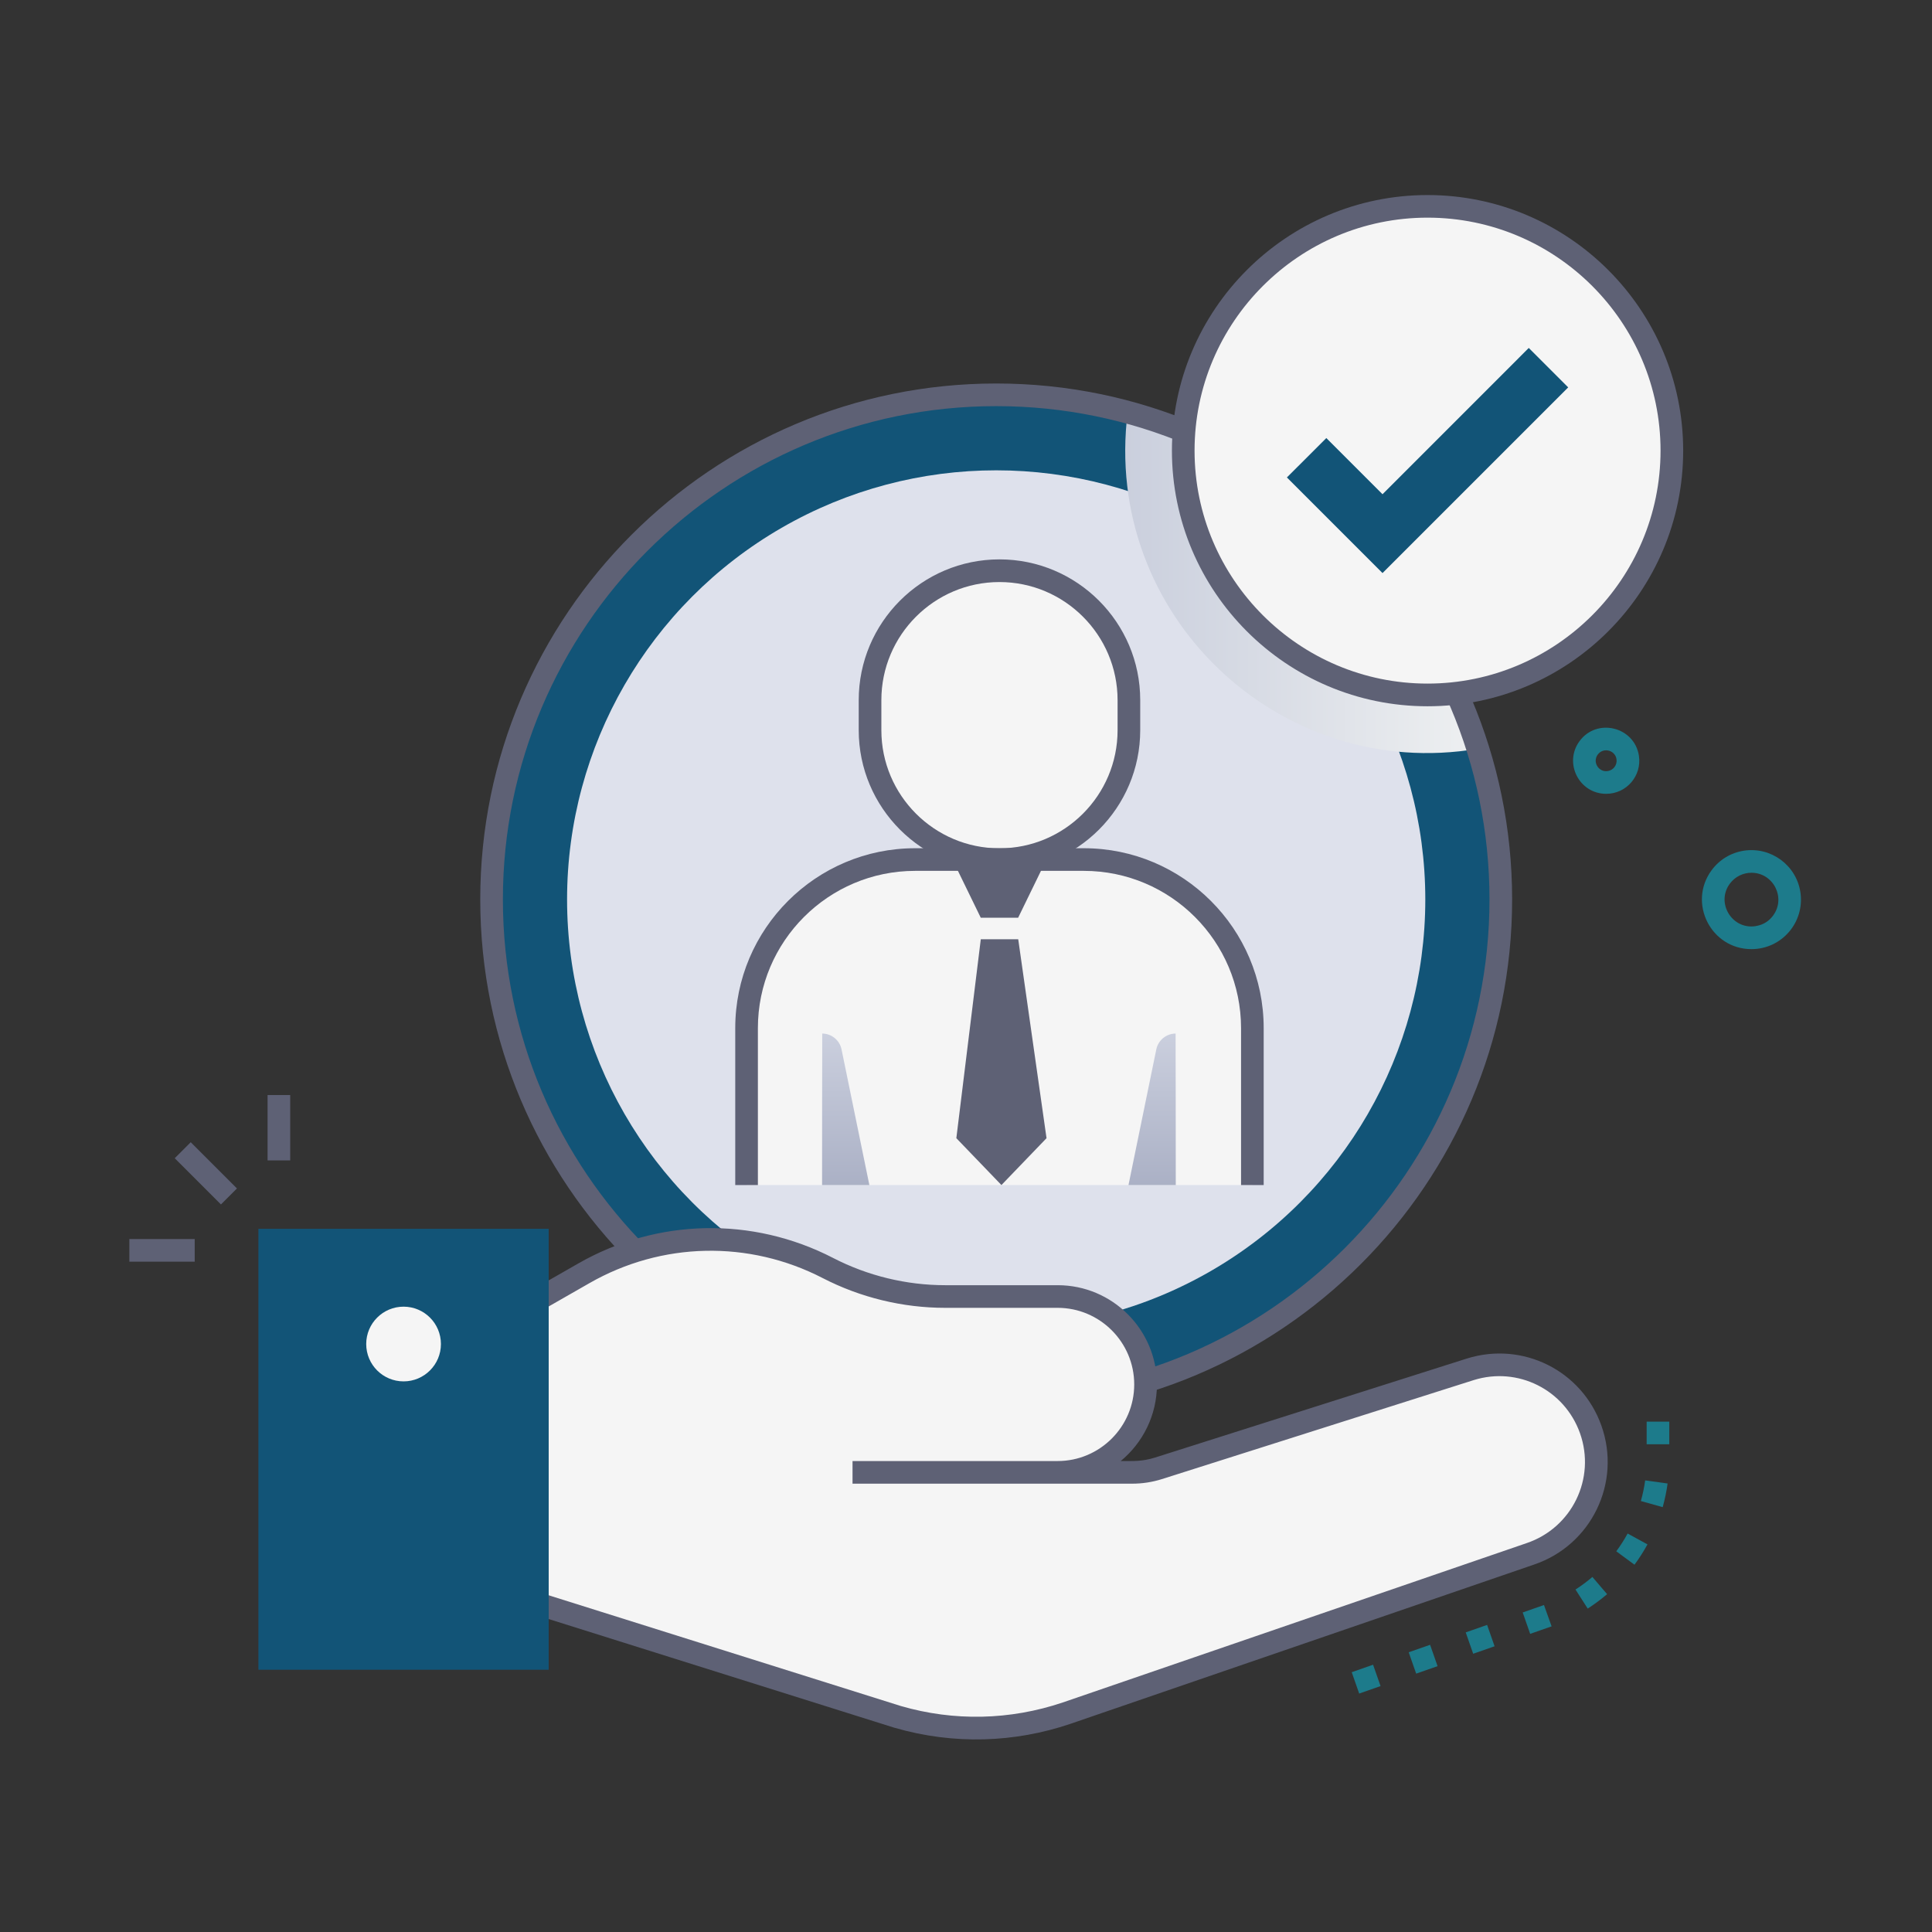 <?xml version="1.0" encoding="UTF-8"?> <svg xmlns="http://www.w3.org/2000/svg" xmlns:xlink="http://www.w3.org/1999/xlink" viewBox="0 0 512 512"><rect x="0" y="0" width="512" height="512" fill="#333333" stroke="none"/><defs><style> .cls-1 { fill: #dee1ec; } .cls-2 { fill: url(#linear-gradient-2); } .cls-2, .cls-3, .cls-4 { mix-blend-mode: multiply; } .cls-3 { fill: url(#linear-gradient-3); } .cls-5 { isolation: isolate; } .cls-6 { fill: #5e6175; } .cls-4 { fill: url(#linear-gradient); } .cls-7 { fill: #f5f5f5; } .cls-8 { fill: #125477; } .cls-9 { fill: #1d7b8b; } </style><linearGradient id="linear-gradient" x1="298.2" y1="154.39" x2="391.67" y2="154.39" gradientUnits="userSpaceOnUse"><stop offset="0" stop-color="#cacfdd"></stop><stop offset="1" stop-color="#eef0f1"></stop></linearGradient><linearGradient id="linear-gradient-2" x1="224.12" y1="316.09" x2="224.12" y2="262.32" gradientUnits="userSpaceOnUse"><stop offset="0" stop-color="#a9afc4"></stop><stop offset="1" stop-color="#d4d8e5"></stop></linearGradient><linearGradient id="linear-gradient-3" x1="305.32" y1="316.09" x2="305.32" y2="262.32" xlink:href="#linear-gradient-2"></linearGradient></defs><g class="cls-5"><g id="Delegation"><g><rect class="cls-6" x="51.55" y="302.28" width="6" height="17.32" transform="translate(-203.89 129.65) rotate(-45)"></rect><rect class="cls-6" x="34.28" y="328.36" width="17.32" height="6"></rect><rect class="cls-6" x="70.91" y="290.2" width="6" height="17.32"></rect></g><path class="cls-9" d="M360.2,448.81l-1.98-5.66,5.66-1.98,1.98,5.66-5.66,1.98ZM375.3,443.53l-1.98-5.66,5.67-1.98,1.98,5.66-5.67,1.98ZM390.41,438.26l-1.98-5.66,5.67-1.98,1.98,5.66-5.67,1.98ZM405.51,432.98l-1.98-5.66,5.64-1.97,2.02,5.65-5.68,1.99ZM420.76,426.29l-3.24-5.05c1.56-1,3.07-2.12,4.48-3.33l3.9,4.56c-1.62,1.38-3.35,2.67-5.14,3.82ZM433.16,414.67l-4.83-3.56c1.11-1.5,2.12-3.08,3.01-4.71l5.26,2.88c-1.02,1.86-2.18,3.68-3.45,5.39ZM440.63,399.41l-5.78-1.62c.5-1.79.88-3.63,1.14-5.47l5.94.82c-.29,2.11-.73,4.22-1.3,6.27ZM442.38,382.75h-6v-6h6v6Z"></path><path class="cls-8" d="M397.74,238.36c0,73.86-59.88,133.74-133.74,133.74s-133.74-59.87-133.74-133.74c0-88.27,83.87-151.92,168.59-129.15,57.25,15.42,98.89,67.63,98.89,129.15Z"></path><circle class="cls-1" cx="264" cy="238.36" r="113.72"></circle><path class="cls-4" d="M391.67,198.42c-52.58,8.96-99.61-35.54-92.82-89.21,44.13,11.89,79.25,45.79,92.82,89.21Z"></path><path class="cls-6" d="M264,375.09c-75.4,0-136.73-61.34-136.73-136.73s61.34-136.73,136.73-136.73,136.73,61.34,136.73,136.73-61.34,136.73-136.73,136.73ZM264,107.63c-72.09,0-130.73,58.65-130.73,130.73s58.65,130.73,130.73,130.73,130.73-58.65,130.73-130.73-58.65-130.73-130.73-130.73Z"></path><g><g><path class="cls-7" d="M197.86,314.05v-41.59c0-24.67,20-44.67,44.67-44.67h44.7c24.67,0,44.67,20,44.67,44.67v41.59h-134.03Z"></path><path class="cls-7" d="M264.87,227.8c-18.89,0-34.3-15.3-34.3-34.3v-7.96c0-18.94,15.36-34.3,34.3-34.3,18.89,0,34.3,15.3,34.3,34.3v7.96c0,18.94-15.36,34.3-34.3,34.3Z"></path><path class="cls-6" d="M264.87,230.8c-20.57,0-37.3-16.73-37.3-37.3v-7.96c0-20.57,16.73-37.3,37.3-37.3s37.3,16.73,37.3,37.3v7.96c0,20.57-16.73,37.3-37.3,37.3ZM264.87,154.25c-17.26,0-31.3,14.04-31.3,31.3v7.96c0,17.26,14.04,31.3,31.3,31.3s31.3-14.04,31.3-31.3v-7.96c0-17.26-14.04-31.3-31.3-31.3Z"></path><path class="cls-2" d="M217.86,314.05c0-41.43.1-40.15,0-40.15,2.5,0,4.66,1.76,5.16,4.21l7.37,35.94h-12.53Z"></path><path class="cls-3" d="M311.59,314.05c0-41.43-.1-40.15,0-40.15-2.5,0-4.66,1.76-5.16,4.21l-7.37,35.94h12.53Z"></path><path class="cls-6" d="M334.89,314.05h-6v-41.59c0-22.98-18.69-41.67-41.67-41.67h-44.7c-22.98,0-41.67,18.69-41.67,41.67v41.59h-6v-41.59c0-26.28,21.38-47.67,47.67-47.67h44.7c26.28,0,47.67,21.38,47.67,47.67v41.59Z"></path></g><g><path class="cls-6" d="M252.41,227.8l7.5,15.4h9.91l7.5-15.4h-24.92Z"></path><path class="cls-6" d="M269.83,248.91h-9.91l-6.48,52.72,11.95,12.42,11.95-12.42-7.5-52.72Z"></path></g></g><path class="cls-7" d="M280.29,390.19c12.87,0,23.3-10.43,23.3-23.3s-10.4-23.3-23.3-23.3h-29.81c-10.81,0-21.46-2.59-31.06-7.55-20.05-10.36-44.41-10.21-64.68,1.39l-12.61,7.21v80.24s95.73,30.1,95.73,30.1c14.65,4.25,30.26,3.92,44.72-.96l122.94-42.23c13.62-4.59,20.83-19.46,16.01-33-4.62-12.97-18.67-20.04-31.88-15.92l-82.68,26.25c-2.25.7-4.59,1.06-6.94,1.06-164.04,0-3.57,0-19.75,0Z"></path><path class="cls-6" d="M237.03,457.87l-97.9-30.78v-84.18l14.12-8.08c20.9-11.96,46.15-12.5,67.55-1.45,9.14,4.72,19.4,7.21,29.69,7.21h29.81c14.5,0,26.3,11.8,26.3,26.3,0,8.16-3.74,15.47-9.6,20.3,3.38,0,5.66.15,9.09-.92l82.67-26.25c14.79-4.62,30.43,3.19,35.62,17.77,5.39,15.13-2.65,31.72-17.88,36.85l-122.93,42.23c-14.62,4.93-30.71,5.59-46.53,1ZM145.13,422.68l93.63,29.44c14.07,4.08,28.91,3.76,42.86-.94l122.93-42.23c12.03-4.05,18.43-17.15,14.16-29.15-4.11-11.53-16.48-17.71-28.16-14.06l-82.67,26.25c-2.55.8-5.19,1.2-7.85,1.2h-74.1v-6h54.35c11.19,0,20.3-9.11,20.3-20.3s-9.11-20.3-20.3-20.3h-29.81c-11.24,0-22.46-2.73-32.44-7.88-19.58-10.11-42.69-9.62-61.81,1.33l-11.1,6.35v76.29Z"></path><rect class="cls-8" x="68.48" y="325.65" width="76.93" height="116.85"></rect><circle class="cls-7" cx="106.95" cy="356.18" r="9.9"></circle><circle class="cls-7" cx="378.31" cy="119.43" r="64.74"></circle><path class="cls-6" d="M378.31,187.17c-37.35,0-67.74-30.39-67.74-67.74s30.39-67.74,67.74-67.74,67.75,30.39,67.75,67.74-30.39,67.74-67.75,67.74ZM378.31,57.68c-34.05,0-61.74,27.7-61.74,61.74s27.7,61.74,61.74,61.74,61.75-27.7,61.75-61.74-27.7-61.74-61.75-61.74Z"></path><polygon class="cls-8" points="366.38 151.87 341.04 126.53 351.49 116.09 366.38 130.98 405.14 92.21 415.59 102.66 366.38 151.87"></polygon><path class="cls-9" d="M464.15,251.53c-10.74,0-16.91-12.26-10.57-20.89,2.07-2.82,5.12-4.67,8.59-5.2,7.15-1.09,13.86,3.84,14.95,10.99,1.21,7.94-4.92,15.1-12.97,15.1ZM464.16,231.29c-2.21,0-4.35,1.02-5.74,2.9-3.74,5.08.57,12.2,6.82,11.25,0-.1,2.65-.09,4.66-2.82,3.46-4.71.04-11.33-5.74-11.33Z"></path><path class="cls-9" d="M425.65,210.37c-7.18,0-11.3-8.19-7.06-13.96,4.62-6.28,14.56-3.8,15.74,3.87.81,5.3-3.28,10.09-8.67,10.09ZM423.42,199.96c-1.46,1.99.24,4.76,2.65,4.38,1.51-.23,2.55-1.64,2.32-3.15-.37-2.42-3.51-3.21-4.97-1.22Z"></path></g></g></svg> 